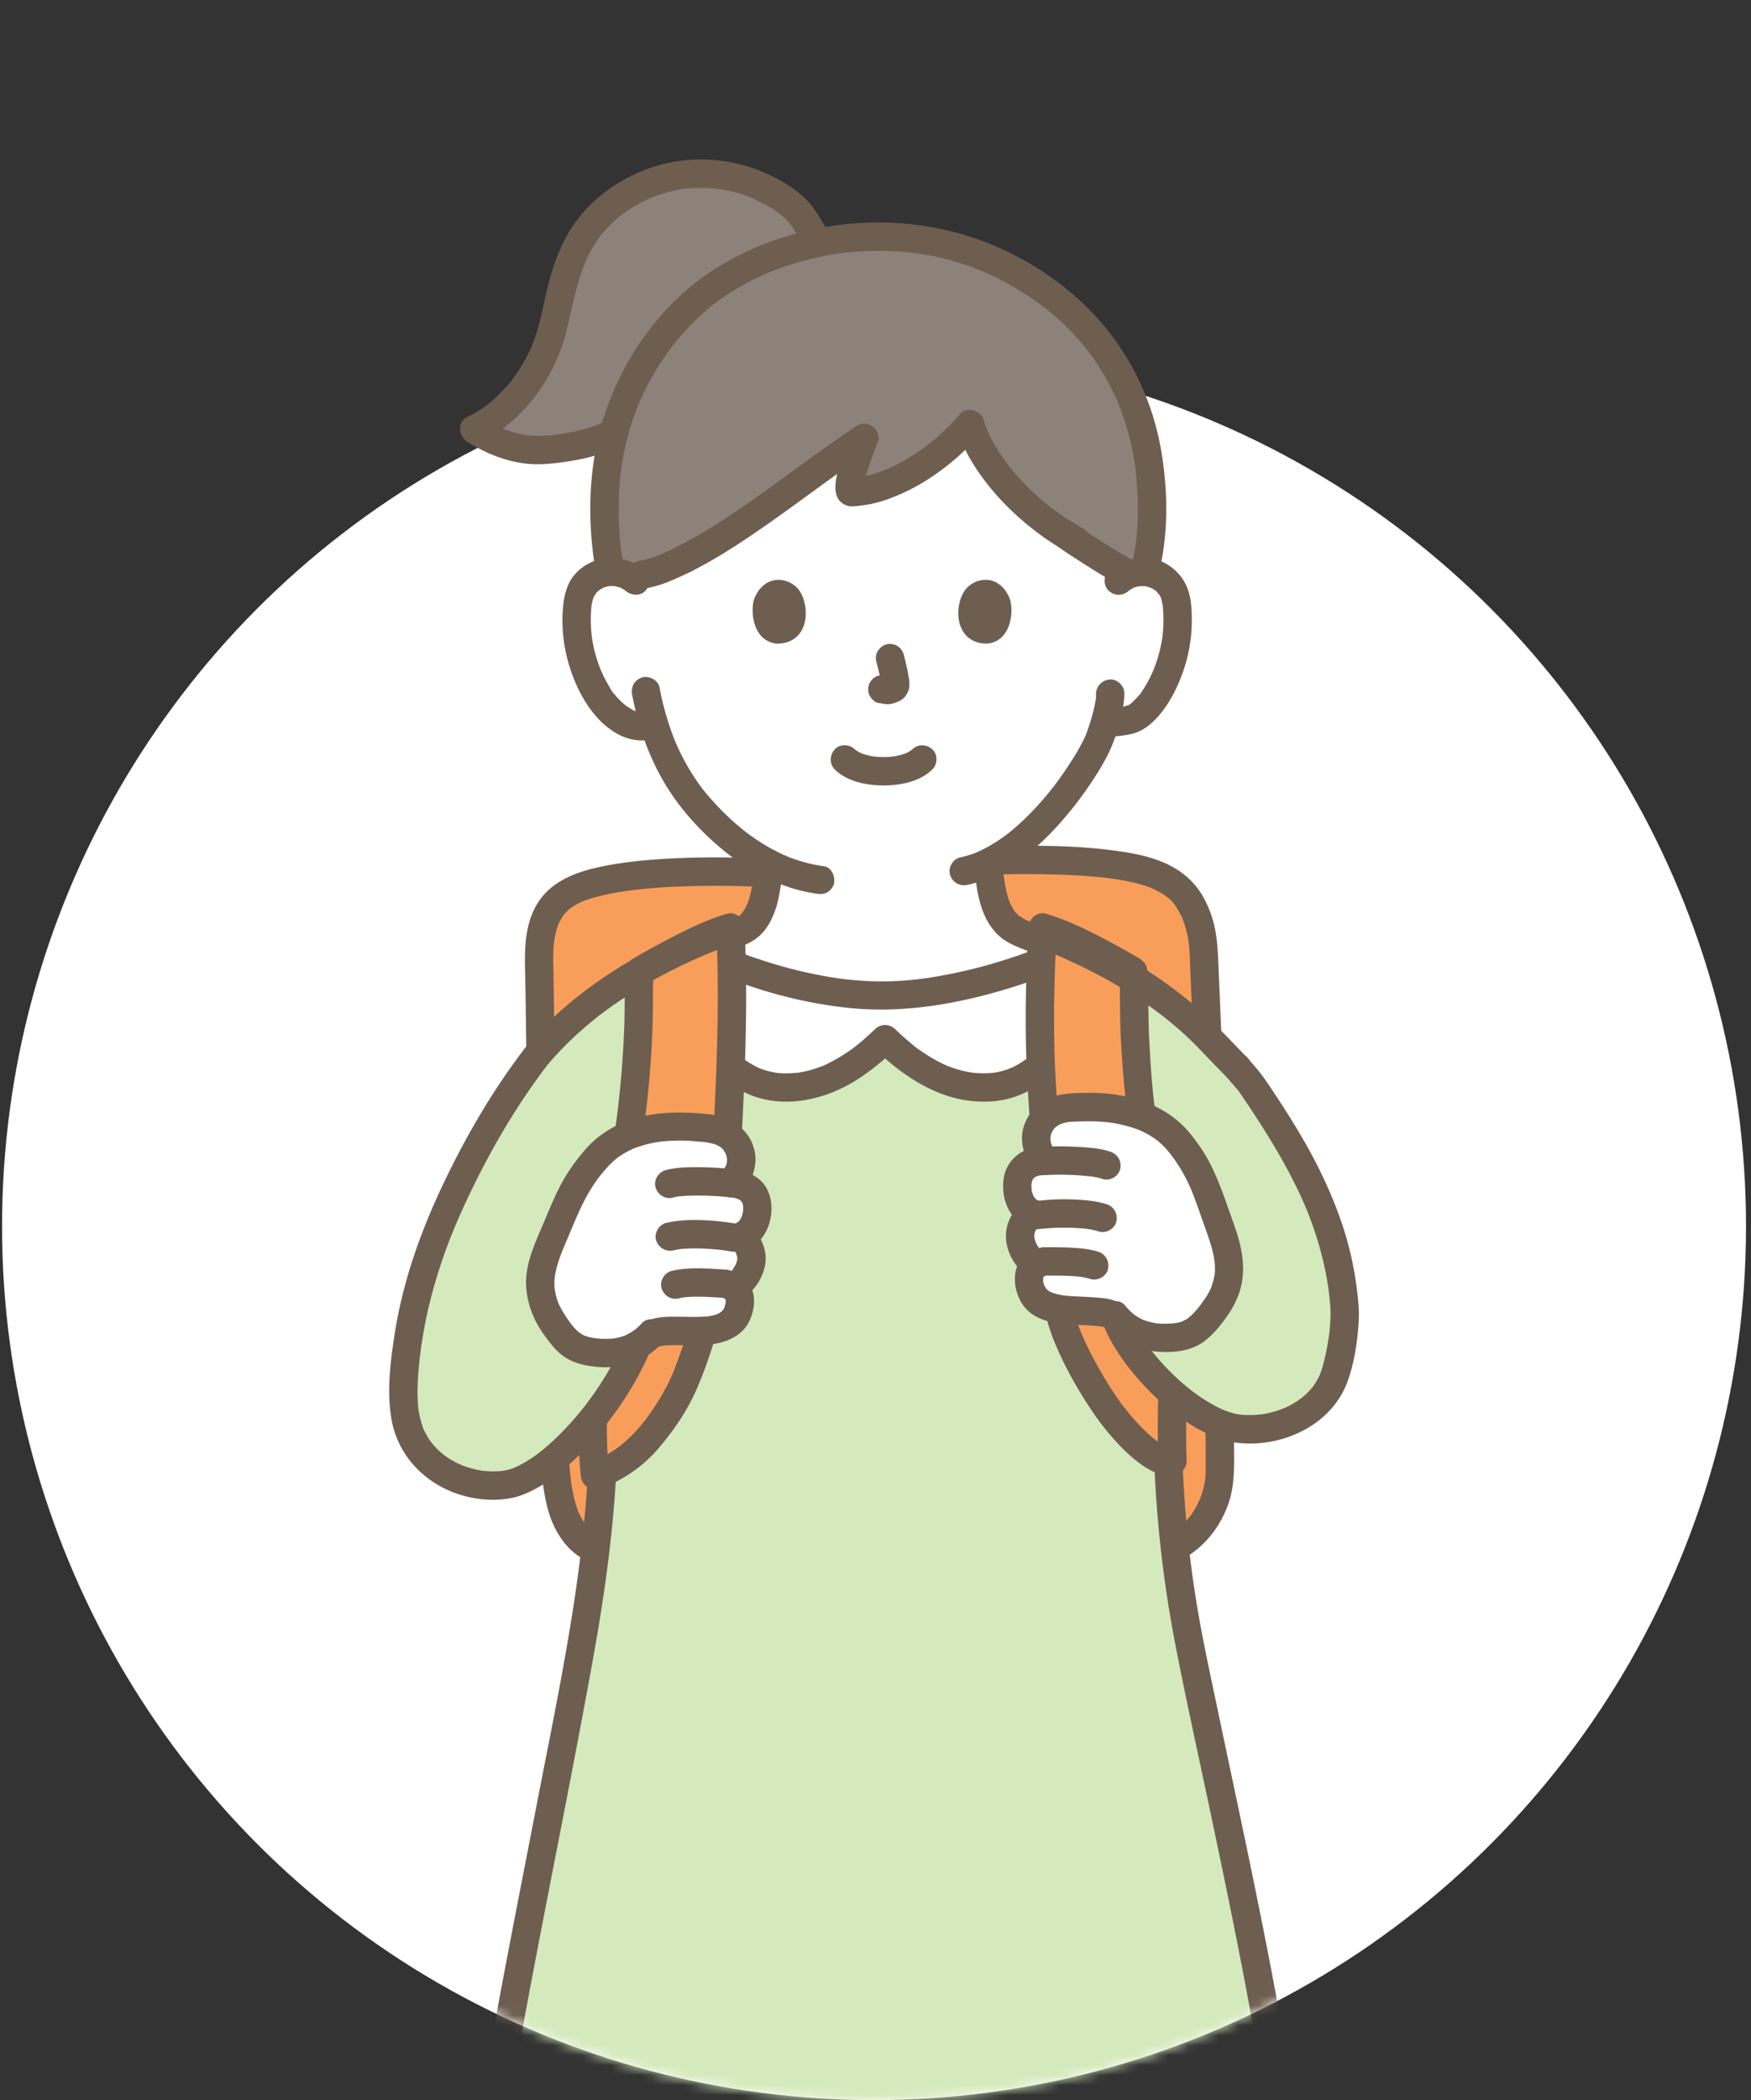 <svg xmlns="http://www.w3.org/2000/svg" width="176" height="211" fill="none"><rect width="100%" height="100%" fill="#333333" stroke="none"/><ellipse cx="87.853" cy="123.203" fill="#fff" rx="87.646" ry="87.797"/><mask id="a" width="176" height="211" x="0" y="0" maskUnits="userSpaceOnUse" style="mask-type:alpha"><path fill="#D9D9D9" d="M175.499 123.203c0 48.489-39.24 87.797-87.646 87.797C39.448 211 .207 171.692.207 123.203.207 74.715 40.317 0 88.723 0c48.406 0 86.776 74.715 86.776 123.203Z"/></mask><g mask="url(#a)"><path fill="#F99E5A" d="M76.365 87.634c-1.264.01-10.816-.487-16.765 1.096-1.535.408-3.232 1.047-4.275 2.642-.722 1.102-1.202 2.73-1.13 5.443.118 4.579.349 37.353 1.641 50.596.23 2.369.528 4.907 1.987 6.696 2.005 2.461 5.412 2.621 8.418 2.594 15.864-.137 32.531-.254 48.395-.389 4.403-.038 7.974-3.887 7.981-8.682.021-12.816-1.276-43.996-1.625-51.799-.048-1.083-.221-3.853-2.012-6.08-.542-.672-1.968-1.727-3.968-2.276-5.817-1.599-16.352-.955-17.49-.848"/><path fill="#6E5E50" d="M76.364 86.209c-1.121.005-2.243-.052-3.364-.062a87.535 87.535 0 0 0-6.066.133c-2.286.136-4.59.366-6.83.863-2.396.532-4.786 1.48-6.114 3.678-1.495 2.473-1.221 5.486-1.179 8.26.04 2.584.074 5.169.114 7.751.058 3.598.122 7.197.198 10.794.085 3.975.187 7.948.318 11.921.124 3.711.268 7.422.478 11.129.088 1.563.187 3.124.31 4.685.158 1.982.281 4.008.752 5.942.33 1.359.893 2.631 1.765 3.728.81 1.024 1.91 1.728 3.103 2.224 2.233.929 4.75.886 7.125.867 5.978-.052 11.954-.099 17.932-.144 6.027-.048 12.053-.093 18.081-.143 2.991-.024 5.985-.048 8.976-.074 1.388-.012 2.789.053 4.165-.166a8.652 8.652 0 0 0 3.048-1.129c2.001-1.192 3.457-3.088 4.253-5.26.659-1.799.623-3.683.609-5.567a543.646 543.646 0 0 0-.186-10.214c-.102-4.039-.228-8.076-.363-12.113a2701.837 2701.837 0 0 0-.841-22.142l-.157-3.694c-.052-1.231-.088-2.471-.285-3.695a11.118 11.118 0 0 0-1.112-3.383 7.683 7.683 0 0 0-2.264-2.676c-1.806-1.344-4.063-1.867-6.252-2.185-4.034-.587-8.14-.635-12.207-.488-.948.034-1.903.067-2.849.155-.741.069-1.461.606-1.425 1.425.03.713.63 1.5 1.425 1.426 2.794-.261 5.641-.264 8.442-.195a67.7 67.7 0 0 1 3.181.15 47.562 47.562 0 0 1 2.279.22c.111.015.501.093.08.01.134.026.274.038.409.057.915.136 1.83.307 2.721.554.316.088.627.188.933.304.055.022.11.045.164.064.2.074-.211-.1-.023-.01.149.072.301.139.449.215a9.044 9.044 0 0 1 1.021.605c.048.034.098.067.145.103.043.03.257.178.057.04-.199-.138.088.078.126.112.062.054.124.109.181.166.057.057.119.119.176.18.026.03.049.06.076.086.135.138-.186-.261.03.038.169.238.331.478.476.732.076.13.147.264.213.397.043.083.224.351.212.449 0-.02-.121-.31-.019-.043.026.067.052.13.076.197a12.146 12.146 0 0 1 .352 1.157c.057.238.107.478.149.72l.055.338c.014.095.014.266-.019-.138.005.064.017.128.024.192.114 1.02.123 2.053.168 3.077a2973.483 2973.483 0 0 1 .777 19.569c.145 4.034.283 8.068.404 12.105.112 3.735.214 7.473.283 11.21.028 1.566.052 3.129.064 4.695.005.682.01 1.366.007 2.048 0 .212 0 .423-.012.632a10.81 10.81 0 0 1-.05.604c-.016.185.05-.305.005-.034a9.67 9.67 0 0 1-.363 1.516 8.568 8.568 0 0 1-.129.361c-.021.06-.047.119-.069.179-.09.232.015-.053.034-.079-.145.212-.231.492-.354.718a8.472 8.472 0 0 1-.573.903 1.044 1.044 0 0 1-.109.147c.121-.155.147-.19.081-.107-.029.036-.057.071-.088.107a8.282 8.282 0 0 1-1.022 1.038c-.045.038-.093.076-.14.117-.197.168.059-.06.076-.055-.036-.01-.25.183-.292.211a7.791 7.791 0 0 1-1.252.706c-.233.109.073-.043.092-.038-.014-.005-.14.055-.169.067a7.536 7.536 0 0 1-1.449.389c-.033.007-.109.003-.135.022.211-.027.261-.034.149-.022l-.137.014c-1.34.129-2.721.053-4.066.062-5.88.05-11.76.095-17.643.143-5.93.045-11.863.092-17.794.14-2.915.024-5.83.048-8.748.074-1.172.009-2.345.028-3.514-.072a8.684 8.684 0 0 1-.359-.035c-.069-.007-.135-.017-.204-.024-.264-.029.038 0 .073.009-.261-.09-.582-.092-.853-.152a9.428 9.428 0 0 1-1.3-.38c-.047-.016-.092-.035-.137-.054-.1-.041-.062-.024.112.047-.219-.024-.518-.249-.706-.359a6.302 6.302 0 0 1-.295-.183c-.054-.035-.109-.073-.164-.111-.201-.143-.023-.083.01.012-.029-.081-.242-.205-.307-.264a7.93 7.93 0 0 1-.292-.288c-.043-.047-.28-.249-.275-.313 0 .009.194.273.021.028a6.755 6.755 0 0 1-.563-.936c-.033-.066-.062-.133-.095-.197-.119-.24-.01 0 .012.038-.09-.152-.138-.352-.195-.518a12.333 12.333 0 0 1-.447-1.751c-.054-.29-.142-.613-.147-.908 0 .045.038.312.005.036l-.022-.171-.06-.513a83.596 83.596 0 0 1-.132-1.343c-.062-.675-.117-1.349-.169-2.024-.252-3.315-.413-6.636-.551-9.955-.16-3.854-.28-7.71-.38-11.569-.1-3.859-.18-7.606-.247-11.409-.057-3.115-.105-6.233-.15-9.348-.026-1.843-.045-3.687-.088-5.53-.007-.329-.014-.654-.01-.982a14.852 14.852 0 0 1 .079-1.364c.007-.064.026-.145.024-.207.005.079-.04.271-.01.081.079-.482.178-.957.333-1.42.033-.1.069-.198.104-.295.114-.314-.14.29 0-.003a7.27 7.27 0 0 1 .271-.525c.045-.076.09-.15.138-.223.03-.048.067-.093.095-.14.105-.176-.152.176-.021.021.2-.233.401-.454.634-.656.045-.038.107-.102.162-.133-.264.15-.105.079-.038.036.116-.076.228-.154.344-.228a6.77 6.77 0 0 1 .768-.404c.042-.02.102-.036.137-.062-.2.145-.17.072-.061.029a12.244 12.244 0 0 1 1.171-.385c.487-.138.981-.252 1.478-.357a28.903 28.903 0 0 1 1.908-.327c.06-.01.135-.027.197-.029-.036 0-.34.045-.083.012.282-.036.565-.071.85-.102a56.44 56.44 0 0 1 3.289-.262 93.325 93.325 0 0 1 5.878-.104c1.033.012 2.067.064 3.098.06.746-.005 1.461-.654 1.425-1.426-.035-.773-.627-1.43-1.425-1.426l.014-.007Z"/><path fill="#D5EABC" d="M46.972 229.701c2.701-21.329 7.458-42.316 11.271-63.46 1.11-6.142 1.956-12.058 2.279-18.29 0 0 .147-2.823.37-7.159-3.183 4.545-7.213 7.967-9.995 8.371-3.825.556-8.052-1.393-9.585-4.94-.788-1.825-.843-3.882-.708-5.866.628-9.098 3.733-16.482 8.176-24.447a65.003 65.003 0 0 1 5.393-8.111c3.994-4.633 9.307-8.147 15.211-10.76 4.847 2.475 12.253 4.972 19.238 4.989h.357c6.344-.072 14.476-2.471 18.936-4.869a52.235 52.235 0 0 1 5.983 3.15c2.768 1.707 5.308 3.669 7.517 5.926 0 0 1.245 1.31 2.958 3.056.338.416 1.126 1.276 1.397 1.67 4.907 7.169 8.751 13.885 9.378 22.418.138 1.86-.47 5.802-1.259 7.515-1.53 3.326-5.752 5.153-9.57 4.633-2.07-.283-4.748-1.908-7.128-4.134l.228 6.869a118.204 118.204 0 0 0 2.371 19.986c5.082 24.613 8.957 40.18 11.521 65.468l.038.382-.268.295c-1.234 1.357-10.322 2.621-18.302 3.013-8.107.392-17.11.411-22.539.411-4.73 0-15.843-.276-24.108-.894-8.49-.62-17.053-1.209-19.48-2.639l.068-.571c.08-.67.164-1.34.247-2.01l.005-.002Z"/><path fill="#fff" d="M112.457 58.345c.749-.675 1.858-1.002 2.897-.848 1.038.154 1.984.782 2.456 1.635.335.599.445 1.28.507 1.943a14.47 14.47 0 0 1-1.478 7.677c-.578 1.164-1.333 2.276-2.381 3.124-.843.673-2.371.623-3.428.813-.202.675-.409 1.23-.521 1.55-.822 2.126-5.419 9.66-11.202 12.435.078.805.192 1.723.394 2.808.297 1.728 1.045 3.4 2.659 4.151.774.359 2.77 1.062 4.892 1.801-4.636 2.345-12.607 4.607-18.758 4.591-6.603-.017-13.579-2.248-18.424-4.579 1.937-.83 4.173-1.794 4.27-1.83 1.544-.584 2.286-2.276 2.606-4.134.193-1.112.333-1.846.421-2.696-2.568-1.298-4.942-3.258-7.045-5.657-2.378-2.714-3.763-5.722-4.595-8.41-1.67.68-2.97-.134-3.86-.847-1.048-.849-1.802-1.96-2.381-3.125a14.493 14.493 0 0 1-1.478-7.676c.062-.666.17-1.348.506-1.944.475-.853 1.42-1.478 2.457-1.635 1.038-.154 2.148.171 2.896.849 0 0 2.221-15.49 24.508-15.49 22.286 0 24.078 15.487 24.078 15.487l.004.007Z"/><path fill="#8C827A" d="M61.747 43.406h-.01c-1.962 1.326-6.505 1.937-8.301 1.796-2.312-.173-4.194-1.064-5.774-2.057 3.837-1.832 6.888-6.042 7.893-10.203.855-3.523 1.361-7.054 3.619-10.02 2.031-2.658 5.006-4.42 8.249-5.153 2.71-.627 6.358-.287 8.886.899 1.535.731 3.566 1.675 4.788 3.794.078.147.731 1.15 1.09 1.953 0 0 2.514 6.688-4.464 11.338-3.761 2.507-6.508 2.877-9.592 4.457-3.973 2.034-6.384 3.196-6.384 3.196Z"/><path fill="#8C827A" d="M68.775 56.172c5.909-2.96 12.547-8.513 18.107-12.172-.698 1.777-2.143 5.605-1.186 5.445 3.636-.15 8.442-2.891 11.809-6.824 1.107 3.524 4.232 7.347 8.047 10.07.252.183.53.332.77.534 1.578 1.324 2.355 1.977 3.759 3.068.511.397 1.993 1.66 2.651 1.72.727.067 1.466-.506 2.3-.535.673-2.582.846-4.97.715-8.016-.458-10.519-5.911-17.055-11.25-20.664-4.457-3.013-9.589-5.015-16.22-5.015-6.632 0-12.415 2.067-16.784 5.196-4.186 2.998-10.228 9.967-10.687 20.485-.116 2.669.03 5.546.547 8.003a3.583 3.583 0 0 1 2.34.74l2.157-.752c1.098-.383 2.21-.775 3.158-1.445"/><path fill="#6E5E50" d="M69.397 97.271c1.702-.72 3.398-1.454 5.097-2.183l.335-.143c.302-.128-.387.16-.126.055.601-.243 1.098-.511 1.59-.941.912-.796 1.463-1.984 1.791-3.127.188-.658.29-1.335.406-2.008.122-.705.23-1.413.307-2.126.076-.713-.713-1.457-1.426-1.426-.838.038-1.342.63-1.425 1.426-.015.128-.029.259-.046.387-.02.188.046-.311.017-.123a30.635 30.635 0 0 1-.162 1.01c-.1.584-.187 1.175-.33 1.75a8.59 8.59 0 0 1-.211.732c-.038.112-.08.219-.121.328-.07.188.154-.33.026-.064l-.09.192a5.2 5.2 0 0 1-.352.606c-.024.036-.074.088-.093.131.121-.269.147-.185.05-.071a3.82 3.82 0 0 1-.27.285c-.039.035-.082.066-.117.104-.129.133.304-.206.073-.054-.087.057-.173.116-.263.168-.09.053-.197.086-.283.143.15-.1.252-.116.16-.069-.26.133-.547.23-.816.345-.731.313-1.46.627-2.193.94-.988.426-1.979.849-2.97 1.27-.304.128-.572.548-.655.852-.096.342-.053.796.142 1.098.195.302.49.573.853.656.4.09.725.014 1.098-.143h.004Zm28.489-10.587c.245 2.464.497 5.284 2.326 7.147.775.791 1.739 1.19 2.752 1.578 1.012.387 2.064.755 3.1 1.116 1.373.48 2.747.965 4.125 1.43.708.24 1.589-.275 1.753-.995.181-.789-.237-1.497-.995-1.753a251.827 251.827 0 0 1-6.627-2.322 37.78 37.78 0 0 1-1.133-.434c-.043-.017-.083-.036-.126-.053-.15-.059.342.15.202.086-.06-.029-.121-.052-.181-.08-.237-.112-.439-.279-.67-.398.024.012.264.221.091.067-.043-.038-.086-.074-.126-.112a5.388 5.388 0 0 1-.238-.235 10.133 10.133 0 0 1-.138-.157c-.035-.043-.166-.18-.019-.019.148.162.024.026-.012-.024a6.213 6.213 0 0 1-.475-.848c-.04-.085-.064-.23.043.105-.017-.055-.043-.107-.062-.162a8.493 8.493 0 0 1-.14-.41c-.19-.616-.295-1.253-.397-1.887a21.674 21.674 0 0 1-.078-.523c-.01-.067-.017-.136-.029-.202.024.15.034.245.007.038-.04-.319-.073-.635-.107-.953-.038-.387-.133-.724-.418-1.007-.247-.247-.653-.433-1.007-.418-.71.03-1.504.632-1.426 1.425h.005ZM83.418 23.695c-.297-.654-.678-1.257-1.043-1.873-.44-.736-.958-1.43-1.585-2.014-1.143-1.067-2.538-1.832-3.959-2.462-3.378-1.495-7.389-1.735-10.922-.651-3.602 1.105-6.845 3.44-8.774 6.71-.981 1.663-1.602 3.526-2.074 5.39-.44 1.742-.718 3.543-1.321 5.237-.067.188-.138.373-.212.559l-.069.17c-.06.148.057-.13.055-.128-.055.11-.1.229-.15.34a17.32 17.32 0 0 1-.565 1.129c-.202.37-.437.763-.68 1.129-.111.17-.228.34-.344.505l-.193.269-.085.114c-.11.15.012 0 .052-.064-.214.363-.565.696-.848 1.005a15.72 15.72 0 0 1-1.371 1.323c-.071.06-.14.12-.212.176l-.142.114c-.145.119.223-.166.071-.054-.328.242-.66.477-1.007.693-.347.217-.72.419-1.096.6-1.007.486-.843 1.933 0 2.46 2.056 1.29 4.408 2.217 6.86 2.27.82.019 1.642-.06 2.454-.164 1.076-.14 2.146-.321 3.196-.604 1.05-.282 2.107-.644 3.003-1.24l-.72.195h.01c.746 0 1.46-.656 1.425-1.426-.035-.77-.627-1.425-1.425-1.425-.568 0-1.072.43-1.576.658-.32.145.236-.09.015-.005a11.638 11.638 0 0 1-.998.35c-.915.28-1.858.477-2.804.622-.116.019-.237.03-.354.052.012 0 .38-.047.147-.019-.052.007-.102.012-.154.02-.223.025-.444.049-.668.07-.394.036-.793.06-1.19.067a9.448 9.448 0 0 1-1.162-.06c-.138-.014-.135-.083.064.01-.047-.021-.15-.024-.206-.033a10.093 10.093 0 0 1-1.333-.309c-.312-.093-.62-.2-.922-.316-.057-.022-.18-.045-.221-.088.078.08.252.11.035.014-.142-.064-.285-.128-.425-.197a16.781 16.781 0 0 1-1.615-.903v2.462c3.143-1.516 5.666-4.36 7.203-7.456.41-.825.768-1.682 1.05-2.562.267-.829.447-1.684.642-2.535.402-1.767.794-3.547 1.456-5.236.036-.088.093-.186.112-.278 0 .002-.112.256-.045.109a15.659 15.659 0 0 1 .383-.817c.206-.409.434-.808.681-1.193.122-.19.25-.375.383-.556.03-.045.233-.311.102-.14a12.262 12.262 0 0 1 .154-.188 13.32 13.32 0 0 1 1.792-1.782c.071-.06.145-.116.219-.176.123-.1-.107.084-.105.081.02-.033.128-.095.15-.112a14.77 14.77 0 0 1 2.737-1.592l.128-.056c.145-.067-.128.052-.126.052.088-.029.174-.072.262-.105a15.482 15.482 0 0 1 1.83-.59c.408-.104.788-.184 1.187-.248.048-.008.13-.01.178-.027.007-.002-.313.038-.154.022.09-.01.183-.022.273-.031a15.836 15.836 0 0 1 3.25.026l.193.024c.164.016-.14-.02-.138-.02.095.017.192.03.287.044.224.035.445.073.666.118.418.084.831.186 1.24.31.409.123.77.265 1.155.408-.026-.01-.316-.14-.1-.04l.119.054.195.093c.15.071.299.142.449.216.632.309 1.257.641 1.839 1.038.08.055.159.11.237.169.034.024.067.05.102.074.126.088-.128-.102-.12-.095.149.133.31.254.458.387.147.133.278.261.408.401.072.076.143.155.212.233.038.045.25.31.119.14-.121-.159-.022-.028 0 .003l.109.152c.055.078.107.157.157.238.071.114.138.23.206.346.157.262.316.518.469.782.201.35.396.706.563 1.074.308.682 1.35.898 1.95.51.704-.453.841-1.22.511-1.95l.01.003Zm30.047 35.658.069-.06c.118-.097.095-.078-.072.053-.004-.012.217-.14.233-.152.055-.03.11-.062.164-.09l.083-.043c.141-.064.112-.055-.083.03.012-.051.383-.127.452-.144.019-.005.278-.062.28-.06-.221.027-.254.031-.095.015.047-.005.095-.007.143-.01.042-.002.525 0 .525.01-.005.028-.316-.06-.098-.014.09.019.181.035.271.059.043.012.423.16.435.142l-.174-.07a3.833 3.833 0 0 1 .438.24c.026.016.168.135.185.128l-.147-.112c.045.038.09.076.133.116.045.04.254.314.301.319l-.116-.15.097.142c.041.062.079.129.114.193.046.085.188.261.008-.017.066.105.097.266.13.383.045.161.081.328.112.494l.017.1c.023.159.021.133-.01-.079.019.038.019.167.021.2.043.42.062.846.062 1.271 0 .354-.012.71-.038 1.065-.014.213-.038.425-.059.636-.007.076-.019.28.009-.061-.012.14-.043.282-.064.422a14.38 14.38 0 0 1-.763 2.785c-.038.1-.078.2-.118.3-.131.327.09-.195-.003.007-.168.358-.332.72-.522 1.069-.164.302-.343.599-.533.884-.095.142-.19.323-.313.442.237-.229.071-.093.009-.017a7.421 7.421 0 0 1-.641.694 10.46 10.46 0 0 1-.221.204c-.05.045-.102.088-.152.13l.149-.11c-.052.006-.149.099-.197.125a2.43 2.43 0 0 1-.142.074c-.136.061-.098.045.114-.048-.131-.012-.357.114-.49.145-.173.04-.347.069-.522.1-.321.054.346-.038.023 0-.09.01-.178.021-.268.03-.466.053-.932.103-1.397.172-.328.05-.692.382-.853.656-.178.306-.254.755-.143 1.097.112.342.326.677.656.853.361.19.696.205 1.098.143.299-.045-.361.04-.055.007l.254-.029.528-.057c.48-.054.964-.109 1.435-.22.931-.222 1.67-.72 2.338-1.395 1.318-1.333 2.2-3.049 2.827-4.8.627-1.75.922-3.58.903-5.407-.01-.934-.062-1.94-.364-2.83-.346-1.022-.964-1.82-1.843-2.438-1.87-1.314-4.465-1.003-6.14.463-.563.492-.541 1.519 0 2.018.601.55 1.416.525 2.017 0l.003-.003Z"/><path fill="#6E5E50" d="M110.162 69.696c-.007.22.031.584-.06.786.096-.211.031-.218.01-.08-.012.066-.021.133-.033.197-.029.164-.062.328-.098.49a16.695 16.695 0 0 1-.415 1.527c-.117.364-.243.725-.371 1.086-.033.093-.081.19-.107.285.014-.05.181-.416.083-.2l-.062.136c-.463 1.014-1.047 1.979-1.656 2.91a34.728 34.728 0 0 1-1.264 1.816l-.192.256a6.31 6.31 0 0 0-.176.228l-.207.26c-.266.332-.539.66-.819.983a29.225 29.225 0 0 1-1.782 1.884 25.555 25.555 0 0 1-1.459 1.297c-.081.067-.162.131-.243.195-.045.036-.19.145-.009.007a16.023 16.023 0 0 1-2.48 1.573 14.015 14.015 0 0 1-.74.345c.412-.19.162-.07.07-.031a10.519 10.519 0 0 1-1.659.506c-.73.157-1.224 1.05-.995 1.753.249.77.971 1.165 1.753.996 3.619-.782 6.703-3.338 9.128-6.02a36.932 36.932 0 0 0 3.258-4.185c.672-1 1.314-2.036 1.839-3.124.306-.635.544-1.298.765-1.965.416-1.262.734-2.58.774-3.913.022-.746-.67-1.46-1.425-1.426-.756.033-1.402.627-1.426 1.425l-.002.003ZM64.88 57.338a5.1 5.1 0 0 0-5.71-.72c-.809.411-1.548 1.117-1.954 1.932-.468.94-.608 1.967-.663 3.006a15.572 15.572 0 0 0 .746 5.585c.58 1.782 1.44 3.512 2.694 4.916.618.692 1.38 1.329 2.21 1.754 1.084.553 2.24.727 3.431.451.727-.168 1.226-1.04.995-1.753a1.457 1.457 0 0 0-1.753-.996l-.105.024c-.161.029-.137.029.072 0-.074.033-.219.02-.3.02-.064 0-.128 0-.194-.003l-.095-.005c-.16-.017-.126-.01.1.017-.02-.038-.374-.086-.443-.107-.05-.015-.204-.1-.251-.09.204.087.237.102.1.037l-.079-.038a5.66 5.66 0 0 1-.784-.484c-.033-.024-.247-.188-.045-.031.216.166-.033-.029-.055-.048a7.955 7.955 0 0 1-.447-.404 7.016 7.016 0 0 1-.537-.587c-.056-.068-.285-.273-.023-.02-.247-.239-.43-.611-.604-.901a13.212 13.212 0 0 1-.515-.958c-.079-.162-.152-.325-.228-.49-.155-.332.111.286-.027-.056-.04-.1-.08-.2-.118-.3a14.406 14.406 0 0 1-.78-2.889l-.033-.211c-.057-.364.03.32-.005-.043-.038-.39-.076-.777-.088-1.17a14.802 14.802 0 0 1 .043-1.703c.007-.078-.002-.228.031-.3a2.188 2.188 0 0 0-.017.13l.024-.15a4.71 4.71 0 0 1 .126-.542c.024-.081.052-.16.079-.24.102-.318-.155.257.019-.031.03-.052.237-.328.235-.383l-.117.15.114-.133c.06-.064.124-.128.188-.188l.067-.059c.116-.097.09-.078-.081.055.021.01.185-.129.223-.152a3.883 3.883 0 0 1 .399-.216 3.22 3.22 0 0 0-.088.037c.176-.057.35-.116.53-.152-.005 0 .176-.021.183-.033-.22.029-.252.036-.095.021a4.007 4.007 0 0 1 .428-.002c.047 0 .095.005.142.01.16.016.126.011-.095-.015 0-.012.506.124.554.14l.09.031c.145.057.119.043-.078-.035.019-.017.214.107.252.126.08.045.157.1.237.145.124.087.102.069-.064-.06.048.038.095.079.14.119.561.492 1.471.594 2.018 0 .494-.537.598-1.492 0-2.017l.002.01Z"/><path fill="#6E5E50" d="M63.54 69.817c.659 3.43 1.873 6.802 3.8 9.73 1.152 1.75 2.552 3.347 4.091 4.768 1.43 1.319 3.006 2.511 4.716 3.443 1.84 1.003 3.842 1.74 5.921 2.027.397.054.737.069 1.098-.143.295-.173.577-.513.656-.853.152-.67-.207-1.644-.996-1.753a15.296 15.296 0 0 1-3.704-.994c-.057-.023-.112-.047-.169-.069l.131.055c-.005-.03-.25-.11-.294-.13-.21-.096-.419-.195-.625-.297a19.517 19.517 0 0 1-2.265-1.336 22.597 22.597 0 0 1-.549-.385l-.27-.2c-.038-.028-.076-.059-.117-.087-.211-.16.16.126.02.016-.36-.285-.711-.572-1.056-.874-.717-.63-1.4-1.297-2.045-1.998a23.629 23.629 0 0 1-.967-1.103l-.236-.29c-.026-.033-.085-.085-.1-.125.062.183.11.145.03.038a22.248 22.248 0 0 1-2.528-4.277l-.115-.257c-.019-.04-.166-.385-.074-.17a19.97 19.97 0 0 1-.202-.506 29.012 29.012 0 0 1-1.401-4.983c-.14-.734-1.062-1.22-1.754-.996-.782.254-1.147.967-.995 1.754v-.005Zm52.978-12.39c.91-3.823.876-7.853.27-11.719-.515-3.298-1.634-6.52-3.316-9.404a26.324 26.324 0 0 0-5.418-6.55 30.403 30.403 0 0 0-7.565-4.83 29.64 29.64 0 0 0-10.727-2.531 31.565 31.565 0 0 0-11.495 1.594c-3.162 1.067-6.158 2.619-8.753 4.724-1.962 1.591-3.652 3.514-5.091 5.583a28.343 28.343 0 0 0-4.009 8.547c-1.03 3.704-1.273 7.629-.943 11.452.09 1.045.228 2.09.42 3.122.138.734 1.065 1.219 1.754.995.786-.254 1.143-.967.996-1.753a32.152 32.152 0 0 1-.164-.98l-.031-.208c-.031-.205.033.268.01.062a37.15 37.15 0 0 1-.15-1.457 36.617 36.617 0 0 1-.112-2.977 32.684 32.684 0 0 1 .173-3.45c.012-.114.027-.23.04-.344l.02-.148c.023-.192 0 .01-.012.088.069-.43.128-.86.207-1.288a27.233 27.233 0 0 1 1.53-5.25c.033-.079.064-.16.097-.238.09-.221-.033.083-.045.104.024-.052.045-.104.067-.156a26.934 26.934 0 0 1 2.637-4.714c.192-.274.387-.544.589-.813.043-.06.09-.116.133-.173.014-.02-.207.263-.112.145.022-.029.046-.057.067-.086a25.96 25.96 0 0 1 2.756-3.01 22.292 22.292 0 0 1 1.471-1.262c.19-.152-.19.145-.12.09.058-.042.113-.085.17-.128.235-.176.475-.35.717-.516a26.438 26.438 0 0 1 4.341-2.409c.102-.045.21-.083.309-.133l-.119.05.133-.055a28.653 28.653 0 0 1 1.88-.698 30.184 30.184 0 0 1 5.305-1.247c.05-.008.102-.012.154-.022-.002 0-.287.036-.123.017.121-.015.24-.031.361-.043.242-.029.482-.052.725-.076a30.282 30.282 0 0 1 4.221-.09 29.977 29.977 0 0 1 2.042.166l.347.043c.164.019-.133-.02-.133-.02.064.013.13.02.194.03a27.1 27.1 0 0 1 6.104 1.617l.25.1c.054.024.111.045.166.069.147.06-.14-.06-.133-.057.19.085.383.164.573.252.727.328 1.439.686 2.136 1.074a30.412 30.412 0 0 1 3.561 2.3l.185.142a12.77 12.77 0 0 1-.073-.06c.123.098.249.198.37.298a25.92 25.92 0 0 1 3.446 3.383c.104.126.209.25.311.378l.142.178.072.09c.142.179-.005-.002-.06-.078.205.28.416.554.616.839a24.798 24.798 0 0 1 2.387 4.229c.041.09.072.185.119.273.005.01-.121-.29-.062-.145l.067.16a26.266 26.266 0 0 1 1.126 3.419c.212.826.383 1.663.516 2.506.014.098.031.193.045.29.009.069.059.418.028.202-.031-.216.012.102.019.154.017.134.031.267.046.4.049.456.087.914.118 1.373.117 1.85.119 3.723-.097 5.567l-.024.192c-.019.164.019-.14.019-.138-.016.095-.026.193-.04.288-.031.209-.067.416-.102.623-.079.434-.171.87-.274 1.3-.171.724.226 1.577.996 1.753.77.175 1.568-.219 1.753-.996l-.004-.01Z"/><path fill="#6E5E50" d="M69.492 57.405c2.5-1.257 4.849-2.794 7.146-4.386 2.42-1.677 4.779-3.435 7.169-5.153a115.33 115.33 0 0 1 3.792-2.633l-2.093-1.61c-.454 1.154-.898 2.318-1.234 3.513-.351 1.26-.727 3.177.932 3.683.333.102.717.047 1.055.01.42-.046.84-.105 1.254-.188a12.81 12.81 0 0 0 2.03-.599 20.488 20.488 0 0 0 4.45-2.362 24.246 24.246 0 0 0 4.516-4.05c.487-.566.597-1.469 0-2.018-.534-.49-1.497-.603-2.017 0a22.853 22.853 0 0 1-2.963 2.873c-.076.062-.152.12-.228.18-.121.095-.102.081.06-.045l-.155.117c-1.2.905-2.49 1.698-3.86 2.316-.08.036-.16.069-.239.105-.285.126.314-.126.027-.012-.157.062-.314.126-.47.183a12.494 12.494 0 0 1-1.839.54 9.06 9.06 0 0 1-.445.082l-.219.033c.49-.087.136-.019.02-.007-.14.015-.283.024-.424.034-.04.002-.083.002-.12.007.082-.012.467.088.61.169.254.144.468.465.534.684-.083-.276.015.42.017.152 0-.086.002-.169.007-.252.007-.126.071-.307-.028.185.01-.052.016-.104.026-.157a8.86 8.86 0 0 1 .178-.781c.335-1.243.798-2.45 1.269-3.647.204-.523-.105-1.184-.511-1.5-.43-.332-1.107-.425-1.582-.111-4.805 3.167-9.269 6.824-14.135 9.898a47.542 47.542 0 0 1-3.97 2.274c-.668.335-.91 1.33-.511 1.95.44.682 1.236.87 1.95.511v.012Z"/><path fill="#6E5E50" d="M96.13 43.002c.636 2.005 1.71 3.82 2.99 5.477 1.435 1.855 3.111 3.469 4.969 4.894a25.995 25.995 0 0 0 3.333 2.177c.653.358 1.585.183 1.951-.511.366-.694.187-1.568-.511-1.951a25.403 25.403 0 0 1-3.272-2.129c.15.112.01.007-.017-.014a25.837 25.837 0 0 1-1.855-1.608 24.8 24.8 0 0 1-2.138-2.31l-.243-.304c-.121-.152.162.214.045.06-.028-.039-.059-.077-.088-.117a18.963 18.963 0 0 1-1.249-1.87 15.59 15.59 0 0 1-.74-1.414c-.047-.104-.09-.209-.137-.313.185.394.01.019-.031-.088a12.39 12.39 0 0 1-.259-.737c-.226-.71-1-1.24-1.753-.995-.71.23-1.238.993-.996 1.753Zm19.866 103.255a121.28 121.28 0 0 0 2.146 18.991c1.111 5.728 2.383 11.426 3.585 17.135 1.081 5.123 2.148 10.246 3.138 15.385a403.184 403.184 0 0 1 2.685 15.432 327.76 327.76 0 0 1 .872 6.058l.012.088c.01.079.022.157.031.233.021.157.043.314.062.468.047.369.097.734.145 1.103a386.558 386.558 0 0 1 1.249 10.941l.419-1.007c-.1.109-.29.254-.366.387-.012.019.342-.221.13-.105-.066.038-.13.081-.197.117-.066.035-.135.069-.204.104-.029.015-.057.024-.083.038-.186.093.154-.066.161-.066-.168.009-.389.15-.553.204-.982.328-2.001.549-3.015.746-2.994.582-5.536.863-8.632 1.136-6.612.58-13.272.656-19.906.713-4.852.042-9.703.04-14.553-.083-5.901-.15-11.799-.404-17.689-.834-3.457-.252-6.914-.492-10.361-.861a109.162 109.162 0 0 1-2.502-.297l-.451-.064a41.886 41.886 0 0 1-.984-.154c-1.029-.174-2.065-.373-3.055-.706-.1-.033-.198-.069-.295-.104a1.504 1.504 0 0 0-.105-.041c-.209-.073.133.053.143.062-.1-.097-.328-.154-.454-.228l.706 1.231c1.309-10.873 3.186-21.814 5.232-32.66 2.074-11.006 4.322-21.978 6.308-33 1.112-6.175 1.998-12.398 2.328-18.668.04-.746-.684-1.459-1.425-1.426-.806.036-1.383.627-1.426 1.426-.582 11.043-2.915 21.871-5.03 32.776-2.114 10.906-4.329 21.976-6.168 33.024a416.17 416.17 0 0 0-2.67 18.53c-.057.48.31 1.003.705 1.231 1.697.979 3.847 1.235 5.75 1.506 3.046.433 6.111.696 9.176.936 5.904.461 11.81.83 17.73 1.039 4.537.159 9.076.252 13.616.244 5.964-.007 11.93-.066 17.891-.294 5.859-.224 11.808-.601 17.556-1.82 1.52-.323 3.466-.658 4.564-1.865.411-.452.589-.868.527-1.471l-.114-1.122c-.088-.855-.18-1.71-.275-2.566a350.61 350.61 0 0 0-.559-4.787 368.235 368.235 0 0 0-2.644-17.905c-.955-5.522-2.032-11.023-3.16-16.511-1.214-5.912-2.483-11.809-3.721-17.715-.689-3.286-1.406-6.568-1.955-9.88a112.5 112.5 0 0 1-1.202-10.057 120.312 120.312 0 0 1-.271-4.987c-.026-.744-.637-1.462-1.426-1.426-.789.036-1.452.627-1.425 1.426h.009Z"/><path fill="#fff" d="M75.04 108.268a9.852 9.852 0 0 1-1.606-1.122c.106-3.081.175-6.662.102-10.257 4.438 1.732 9.879 3.122 15.087 3.136h.356c5.002-.057 11.115-1.558 15.665-3.369-.157 3.935-.166 7.062-.031 10.386-.739.646-1.547 1.195-2.452 1.58-2.395 1.019-5.198.748-7.591-.276-2.112-.905-3.946-2.347-5.605-3.946-1.66 1.599-3.493 3.043-5.607 3.946-2.393 1.024-5.196 1.295-7.591.276a8.053 8.053 0 0 1-.725-.354h-.002Z"/><path fill="#6E5E50" d="M106.498 94.285a32.72 32.72 0 0 1-1.368.637l-.345.15c-.183.078.342-.143.067-.03a70.916 70.916 0 0 1-.932.375c-1.086.422-2.186.8-3.298 1.142a50.863 50.863 0 0 1-7.177 1.665c-.145.022-.29.045-.438.064l-.192.029c-.328.048.257-.033.04-.005-.304.038-.606.076-.91.107a29.772 29.772 0 0 1-5.467.105 37.044 37.044 0 0 1-2.045-.205c-.278-.035.028-.007.057.007-.038-.02-.162-.023-.214-.03-.178-.027-.359-.053-.537-.081a44.205 44.205 0 0 1-4.937-1.076 49.785 49.785 0 0 1-5.971-2.065c-.195-.081.33.142.035.014l-.256-.112-.423-.185a43.52 43.52 0 0 1-.9-.411c-.673-.316-1.569-.212-1.951.51-.335.633-.21 1.612.51 1.951 4.897 2.303 10.165 3.885 15.558 4.434 5.1.518 10.243-.306 15.142-1.723 2.531-.731 5.03-1.637 7.394-2.808.67-.333.908-1.335.511-1.95-.442-.687-1.233-.868-1.951-.511l-.002.002Zm-34.071 13.866c1.05.886 2.185 1.597 3.49 2.041 1.188.406 2.5.551 3.75.473 2.532-.157 4.924-1.107 7.006-2.535a25.711 25.711 0 0 0 3.3-2.726h-2.017c1.834 1.773 3.87 3.329 6.237 4.317 2.342.979 5.07 1.3 7.529.566 1.471-.44 2.756-1.245 3.904-2.248.563-.492.541-1.518 0-2.017-.601-.551-1.416-.525-2.017 0-.103.09-.205.178-.312.264-.047.038-.104.095-.159.128.031-.019.254-.188.048-.038-.233.166-.468.33-.713.48a8.546 8.546 0 0 1-.848.449c-.236.114.023-.021.059-.021-.128.004-.306.119-.43.161a8.072 8.072 0 0 1-1.183.304l-.15.027c-.347.061.326-.029-.024.004a10.257 10.257 0 0 1-2.045.005c-.05-.005-.152-.005-.205-.024.031.012.338.053.074.01-.29-.048-.577-.1-.862-.167a11.693 11.693 0 0 1-1.576-.491c-.064-.026-.126-.053-.19-.076-.185-.074.238.107.06.023-.122-.057-.248-.111-.369-.168a14.106 14.106 0 0 1-.765-.395 16.387 16.387 0 0 1-1.373-.855c-.247-.171-.51-.34-.737-.537.288.252-.111-.09-.19-.154l-.313-.259c-.495-.416-.97-.851-1.433-1.298a1.454 1.454 0 0 0-2.017 0c-.397.383-.8.758-1.219 1.117a21.2 21.2 0 0 1-.756.622c-.154.126.202-.152.046-.033l-.371.278c-.889.646-1.83 1.2-2.828 1.661-.066.031-.244.119.058-.021-.062.028-.129.052-.19.078a12.7 12.7 0 0 1-1.174.397c-.25.069-.502.13-.753.183-.136.028-.271.052-.407.076-.05.009-.102.016-.152.024-.351.057.326-.031-.03.002-.547.052-1.091.081-1.64.05-.119-.007-.238-.017-.356-.026l-.202-.022c-.202-.019.275.045.076.01-.286-.052-.566-.102-.846-.176a8.66 8.66 0 0 1-.872-.285c-.033-.012-.2-.074-.02-.007.205.076-.07-.036-.11-.055a9.2 9.2 0 0 1-1.197-.691c-.123-.083-.275-.164-.377-.269.026.026.245.197.045.033-.078-.066-.159-.13-.237-.197-.57-.48-1.466-.601-2.017 0-.487.53-.609 1.502 0 2.017v-.009Z"/><path fill="#F99E5A" d="M104.994 93.249c2.994.94 7.466 3.466 8.901 4.327.114.822.099 4.652.14 5.688.214 5.303.82 11.818 2.542 18.297l-5.077 11.538c1.09 2.409 3.219 4.794 5.559 6.676v.359c.005 2.3.065 4.134.133 6.289-2.297.281-4.949-4.113-6.027-5.733-1.59-2.39-2.956-5.018-3.759-7.784-.791-3.464-1.395-5.348-1.585-8.271-.24-3.742-.439-5.894-.651-9.164-.722-8.605-.846-13.182-.375-22.289.064.02.13.038.195.06l.004.007Z"/><path fill="#6E5E50" d="M125.382 106.278c-1.823-1.858-3.569-3.792-5.57-5.464-2.665-2.231-5.597-4.123-8.693-5.7a62.788 62.788 0 0 0-5.667-2.524c-.696-.273-1.594.3-1.753.996-.188.82.249 1.461.995 1.753.414.162.825.326 1.233.497.01.005.345.142.136.057a58.509 58.509 0 0 1 3.129 1.44 49.65 49.65 0 0 1 4.441 2.49c.719.456 1.427.931 2.119 1.425.316.226.627.457.936.692.052.04.345.249.045.033.086.062.166.131.25.195.164.131.328.261.491.394 1.053.86 2.07 1.775 3.011 2.756.941.982 1.915 1.992 2.882 2.978.523.532 1.499.563 2.017 0 .518-.564.558-1.447 0-2.018h-.002Z"/><path fill="#6E5E50" d="M117.95 121.183a67.005 67.005 0 0 1-1.034-4.536 84.75 84.75 0 0 1-.397-2.242 80.305 80.305 0 0 1-.235-1.552l-.038-.276a8.864 8.864 0 0 1-.016-.114c-.409-2.694-.59-5.441-.723-8.161-.088-1.78-.069-3.559-.116-5.339-.01-.361-.019-.724-.043-1.086-.014-.209-.019-.496-.078-.68-.155-.477-.499-.76-.908-1.002a72.45 72.45 0 0 0-2.229-1.254c-2.221-1.2-4.528-2.398-6.954-3.127-.927-.278-1.758.477-1.806 1.376-.213 4.165-.351 8.337-.23 12.507.057 1.943.164 3.882.299 5.821.152 2.183.357 4.36.435 6.548.143 3.994.162 8.016.858 11.963.185 1.053.359 2.145.67 3.167.33 1.086.777 2.138 1.259 3.163.893 1.9 1.97 3.727 3.143 5.469a25.89 25.89 0 0 0 2.823 3.493c.627.651 1.3 1.245 2.029 1.779.608.447 1.309.844 2.048 1.027.364.09.76.149 1.136.109.375-.04.741-.128 1.007-.418.252-.276.428-.625.418-1.008a134.162 134.162 0 0 1-.004-6.562c.019-.746-.67-1.459-1.426-1.426-.755.034-1.406.628-1.425 1.426-.055 2.186-.048 4.377.004 6.562l1.426-1.425c-.133.014-.261.005-.397.005-.195 0 .413.083.147.016-.078-.019-.159-.035-.235-.057-.071-.021-.142-.047-.214-.071-.268-.088.176.083.098.045a7.45 7.45 0 0 1-.471-.24 7.744 7.744 0 0 1-.729-.485c-.188-.137.223.181.09.072-.306-.25-.606-.504-.893-.775a21.095 21.095 0 0 1-1.623-1.732c-.238-.283-.466-.573-.696-.86-.021-.026.214.28.123.162-.026-.034-.049-.067-.076-.1l-.147-.195a30.73 30.73 0 0 1-.266-.364c-1.098-1.535-2.067-3.188-2.93-4.866a31.052 31.052 0 0 1-.857-1.805c-.019-.046-.038-.093-.06-.138.148.299.057.138.029.064a17.717 17.717 0 0 1-.3-.775c-.365-1.002-.572-2.041-.781-3.086a38.43 38.43 0 0 1-.345-1.993c-.014-.093-.023-.186-.038-.278.074.472.01.066-.004-.053a49.542 49.542 0 0 1-.24-2.611c-.145-2.081-.207-4.167-.269-6.253-.121-4.066-.568-8.112-.727-12.177-.159-4.066-.076-7.917.107-11.873.026-.592.057-1.183.085-1.775l-1.805 1.376a20.413 20.413 0 0 1 2.117.784 41.6 41.6 0 0 1 1.537.71 69.131 69.131 0 0 1 5.103 2.75l-.705-1.231c.131 1.005.088 2.048.102 3.057.014 1.129.021 2.255.074 3.384.175 3.768.537 7.532 1.145 11.255a69.905 69.905 0 0 0 1.414 6.667c.19.72 1.026 1.231 1.753.995.727-.235 1.2-.981.996-1.753l-.005.002Zm-11.976-66.57c.882.723 1.868 1.326 2.825 1.94a76.297 76.297 0 0 0 3.082 1.893c.646.37 1.589.173 1.951-.511.361-.684.18-1.554-.511-1.95a70.638 70.638 0 0 1-3.022-1.856 85.494 85.494 0 0 1-1.576-1.027 26.13 26.13 0 0 1-.815-.568c-.28-.209.302.243.084.065-.302-.247-.604-.419-1.008-.419-.349 0-.767.155-1.007.419-.48.522-.616 1.51 0 2.017l-.003-.003Zm-37.915.33c-.559.274-1.12.54-1.69.782l.34-.142c-.813.342-1.656.653-2.533.781l.38-.05-.061.007c-.395.053-.716.124-1.008.419-.247.247-.432.653-.418 1.007.014.354.138.75.418 1.007.257.236.644.466 1.008.419.895-.12 1.73-.343 2.568-.675a33.59 33.59 0 0 0 2.435-1.093c.307-.15.568-.532.656-.853.095-.342.053-.796-.142-1.098-.445-.689-1.234-.862-1.951-.51h-.002Z"/><path fill="#F99E5A" d="M72.137 93.63c-2.899 1.116-6.553 3.183-7.824 3.946-.114.822-.1 4.652-.14 5.688-.214 5.303-.82 11.818-2.542 18.297l1.782 15.938a24.736 24.736 0 0 1-2.524 4.436c-.404 2.462-.6 4.236-.881 6.17 1.08-.344 1.756-.693 2.504-1.218.986-.689 1.96-1.533 2.732-2.45 1.38-1.637 2.583-3.448 3.47-5.401.491-1.081 2.639-6.569 3.166-11.143.45-3.889 1.027-9.677 1.174-12.669.147-2.991.822-13.02.356-22.037-.399.12-.826.269-1.27.44l-.003.002Z"/><path fill="#6E5E50" d="M63.003 121.941c1.038-3.918 1.696-7.928 2.117-11.958a97.14 97.14 0 0 0 .51-8.874c.015-1.167-.044-2.374.108-3.533l-.706 1.23a61.066 61.066 0 0 1 6.874-3.559c.144-.064-.16.067-.148.062l.155-.064.266-.11c.185-.073.37-.147.558-.216.347-.128.696-.25 1.05-.356l-1.805-1.376c.233 4.548.192 9.107.04 13.655-.1 2.965-.25 5.933-.423 8.896-.226 3.842-.639 7.681-1.071 11.504l-.074.651-.021.185c-.015.122-.081.169.014-.099-.04.111-.036.256-.055.375a28.88 28.88 0 0 1-.285 1.566 41.847 41.847 0 0 1-.775 3.086 52.586 52.586 0 0 1-1.758 5.101c-.15.345-.311.685-.482 1.02a22.85 22.85 0 0 1-1.784 2.927c-.164.228-.324.463-.504.679.228-.27-.045.055-.102.129-.11.138-.221.273-.333.408a13.014 13.014 0 0 1-1.837 1.825c-.109.09-.218.2-.34.273.036-.021.243-.18.032-.026l-.217.159a10.138 10.138 0 0 1-1.67.989l-.18.083c-.034.014-.19.088-.017.007.185-.085-.022.007-.069.024-.064.026-.13.05-.195.074a17.61 17.61 0 0 1-.458.156l1.805 1.376c-.173-1.758-.225-3.531-.225-5.296 0-.746-.656-1.461-1.426-1.426-.77.036-1.425.628-1.425 1.426 0 1.768.052 3.538.225 5.296.045.463.185.829.56 1.119.345.266.813.395 1.243.254 2.34-.76 4.446-2.228 6.04-4.098 1.5-1.758 2.835-3.707 3.77-5.826.588-1.333 1.084-2.709 1.538-4.094.651-1.986 1.212-4.015 1.559-6.08.347-2.065.518-4.184.73-6.273.201-2 .391-4.003.54-6.006.217-2.903.345-5.821.462-8.729.18-4.503.259-9.017.097-13.522a147.2 147.2 0 0 0-.076-1.768c-.045-.898-.877-1.653-1.806-1.375-2.197.66-4.293 1.718-6.317 2.787a77.5 77.5 0 0 0-2.424 1.335c-.541.311-1.169.603-1.352 1.26-.097.358-.09.793-.104 1.163-.067 1.666-.024 3.334-.093 4.997a102.093 102.093 0 0 1-.641 8.126l-.067.542-.035.273-.022.164a5.41 5.41 0 0 1 .007-.05c-.057.404-.114.808-.176 1.212a71.22 71.22 0 0 1-.413 2.456 67.887 67.887 0 0 1-1.14 5.099c-.19.72.24 1.583.995 1.754.756.171 1.55-.224 1.754-.996l.002.007Z"/><path fill="#6E5E50" d="M71.58 92.588c-5.48 2.144-10.707 4.976-15.133 8.889a34.48 34.48 0 0 0-3.279 3.312c-.487.563-.596 1.468 0 2.017.535.492 1.495.604 2.017 0a33.862 33.862 0 0 1 2.854-2.927 38.216 38.216 0 0 1 1.52-1.314c.124-.102.25-.202.373-.302l.226-.178c.02-.017.271-.214.083-.066-.187.147.064-.05.086-.065.076-.059.154-.116.23-.173.143-.107.283-.211.428-.316 2.26-1.651 4.68-3.07 7.192-4.298a56.534 56.534 0 0 1 2.176-1.008l.554-.24c.069-.028.247-.111-.062.027.107-.048.216-.09.326-.136.387-.161.777-.316 1.169-.47.356-.14.65-.314.853-.656.178-.307.254-.756.142-1.098-.218-.672-1.01-1.287-1.753-.995l-.003-.003Zm12.325-15.282c1.25 1.23 3.22 1.608 4.904 1.608 1.685 0 3.657-.377 4.907-1.608.532-.525.563-1.5 0-2.017-.563-.518-1.447-.559-2.018 0-.059.057-.32.268-.069.073.252-.194-.064.038-.135.081a4.078 4.078 0 0 1-.361.197c-.055.026-.112.05-.169.079.433-.221.148-.062.031-.02a6.168 6.168 0 0 1-1.07.286c-.068.012-.206.007-.268.043.224-.029.255-.036.096-.017l-.198.019a9.678 9.678 0 0 1-1.684-.017 773697567926.485 773697567926.485 0 0 0-.173-.028 6.168 6.168 0 0 1-1.07-.285c-.116-.043-.4-.202.031.019-.055-.029-.112-.05-.166-.079a4.696 4.696 0 0 1-.34-.185c-.093-.057-.178-.121-.269-.18.452.294.157.125.043.011-.532-.522-1.492-.57-2.017 0-.525.57-.568 1.457 0 2.017l-.005.003Zm4.183-10.811c.204.777.399 1.566.515 2.362l-.05-.38c.015.11.02.216.01.325l.05-.38a.83.83 0 0 1-.036.148l.143-.34a.536.536 0 0 1-.052.095l.223-.288a.574.574 0 0 1-.076.076l.287-.223a1.759 1.759 0 0 1-.187.1l.34-.143a1.42 1.42 0 0 1-.317.093l.38-.05a1.24 1.24 0 0 1-.296 0l.38.05c-.112-.017-.221-.043-.333-.057-.19-.06-.38-.069-.568-.026-.19.01-.366.064-.53.168-.294.174-.577.514-.655.853-.084.366-.065.775.142 1.098.186.288.497.609.853.656.273.036.537.105.815.119.437.019.839-.117 1.226-.295a1.81 1.81 0 0 0 .993-1.193c.11-.444.064-.815-.012-1.259a25.409 25.409 0 0 0-.501-2.262 1.472 1.472 0 0 0-.656-.853c-.306-.18-.755-.254-1.097-.142-.742.24-1.198.981-.996 1.753l.005-.005Zm-12.285-6.311c-.395 1.284-.138 4.232 2.29 4.484 3.21-.019 3.381-3.585 2.3-5.263-.884-1.373-3.485-1.943-4.593.78h.003Zm25.708 0c.394 1.284.138 4.232-2.29 4.484-3.21-.019-3.381-3.585-2.3-5.263.883-1.373 3.485-1.943 4.592.78h-.002Zm9.603 73.437c.917 2.01 2.264 3.828 3.754 5.446 1.477 1.603 3.174 3.058 5.034 4.196.839.513 1.73.95 2.657 1.28.926.331 1.834.459 2.777.485 2.181.064 4.441-.52 6.299-1.668 1.858-1.148 3.236-2.796 3.918-4.852.622-1.879.924-3.937 1.021-5.909.048-.955-.045-1.903-.161-2.851a36.06 36.06 0 0 0-.663-3.79c-.542-2.297-1.343-4.519-2.298-6.674-.955-2.155-2.048-4.15-3.248-6.127a94.022 94.022 0 0 0-1.929-3.032c-.66-1-1.273-1.96-2.034-2.849-.285-.335-.579-.66-.857-1-.476-.58-1.531-.53-2.018 0-.565.615-.506 1.397 0 2.017.269.33.556.646.832.97.078.09.154.182.233.273.035.043.261.33.085.102-.175-.228.022.033.053.081a117.108 117.108 0 0 1 2.216 3.345c1.212 1.903 2.357 3.849 3.362 5.871a42.777 42.777 0 0 1 1.017 2.186c.024.057.057.119.076.176-.107-.338-.05-.119-.014-.031l.164.399c.413 1.027.782 2.07 1.098 3.129.316 1.06.582 2.131.791 3.215.107.554.195 1.11.275 1.668.031.216-.045-.366-.004-.031l.023.2c.017.133.031.268.046.401.033.304.061.611.085.915.064.812.024 1.627-.057 2.438a18.24 18.24 0 0 1-.076.655c-.028.24.014-.109.017-.128a12.173 12.173 0 0 1-.088.589c-.076.473-.164.944-.266 1.409-.095.433-.202.86-.328 1.286a12.53 12.53 0 0 1-.183.558l-.09.238c-.1.263.159-.338.019-.046a8.138 8.138 0 0 1-.718 1.207c-.105.148.19-.235.076-.097l-.102.126a7.373 7.373 0 0 1-.972.972l-.157.13c-.085.072-.175.074.095-.071-.199.107-.382.276-.575.399a9.7 9.7 0 0 1-1.29.685c-.109.049-.176.014.107-.046-.05.01-.112.046-.157.062a11.139 11.139 0 0 1-1.047.342c-.219.06-.442.112-.663.155-.112.021-.224.043-.335.062-.057.009-.112.016-.169.026-.309.05.352-.036.04-.007-.482.047-.964.076-1.449.061a10.898 10.898 0 0 1-.679-.042c-.058-.005-.112-.012-.169-.019-.264-.027.152.014.152.021l-.297-.052a7.956 7.956 0 0 1-1.06-.302c-.088-.031-.173-.064-.259-.097-.354-.141.264.121-.021-.008-.193-.085-.38-.173-.568-.266a16.71 16.71 0 0 1-2.381-1.475 67.05 67.05 0 0 0-.278-.207 20.795 20.795 0 0 1-.679-.551 22.541 22.541 0 0 1-1.181-1.069 24.255 24.255 0 0 1-2.119-2.322c-.065-.078-.297-.396-.062-.073-.071-.098-.147-.195-.221-.293a22.27 22.27 0 0 1-.475-.665 18.278 18.278 0 0 1-.803-1.28c-.25-.438-.461-.853-.663-1.295-.312-.68-1.35-.901-1.951-.511-.703.454-.843 1.221-.511 1.95l.003.01Z"/><path fill="#6E5E50" d="M53.165 104.789c-3.428 4.386-6.248 9.186-8.636 14.211-2.257 4.747-4.025 9.727-4.845 14.933-.444 2.832-.824 5.79-.337 8.639.442 2.59 1.924 4.771 4.077 6.244 1.908 1.307 4.34 1.974 6.648 1.853.91-.047 1.782-.199 2.62-.549a12.802 12.802 0 0 0 2.49-1.371c1.851-1.302 3.486-2.894 4.938-4.628 1.658-1.979 3.129-4.125 4.315-6.42.285-.551.55-1.109.803-1.675.161-.363.254-.701.142-1.098-.09-.33-.347-.689-.656-.853-.62-.327-1.627-.216-1.95.511a32.662 32.662 0 0 1-3.7 6.292c-.085.114-.173.228-.259.342-.125.166.219-.276.02-.026l-.117.15a33.08 33.08 0 0 1-1.704 1.991 26.43 26.43 0 0 1-2.295 2.195c-.18.152-.363.297-.546.444-.183.148.095-.073.107-.083-.053.036-.1.076-.15.114l-.3.219c-.351.252-.715.489-1.087.708-.347.202-.706.375-1.07.546.504-.237-.052.017-.197.067a5.83 5.83 0 0 1-.518.154c-.147.036-.3.053-.447.088.02-.005.373-.045.133-.019l-.163.017c-.153.014-.305.026-.454.033a10.633 10.633 0 0 1-1.535-.052c-.295-.029.29.045.09.014-.069-.012-.138-.021-.206-.031a9.455 9.455 0 0 1-1.136-.259c-.24-.069-.475-.15-.71-.237-.103-.038-.205-.088-.31-.122.433.141-.045-.026-.15-.076a9.077 9.077 0 0 1-1.313-.772c-.057-.04-.112-.078-.166-.121-.1-.074-.17-.2.061.048-.07-.079-.17-.138-.252-.21a8.114 8.114 0 0 1-.593-.56c-.17-.176-.319-.369-.483-.552.29.326.022.024-.045-.068a7.4 7.4 0 0 1-.603-1.022c-.043-.086-.131-.207-.138-.299l.062.144-.058-.147a7.595 7.595 0 0 1-.106-.299 9.53 9.53 0 0 1-.343-1.385c-.011-.069-.02-.141-.033-.209-.057-.362.033.32-.005-.043a16.538 16.538 0 0 1-.083-2.029c.026-1.302.157-2.607.321-3.897.002-.024.048-.363.014-.119a24.174 24.174 0 0 1 .076-.522 45.877 45.877 0 0 1 .53-2.894c.26-1.2.568-2.391.92-3.569a54.6 54.6 0 0 1 1.867-5.222l.095-.231c.083-.2-.14.326-.007.019l.157-.368c.133-.307.268-.613.404-.917 2.136-4.745 4.688-9.352 7.748-13.567.197-.271.394-.539.594-.806l.301-.399.136-.176c-.219.281.012-.014.047-.059.243-.311.419-.596.419-1.007 0-.35-.155-.768-.419-1.008-.513-.47-1.525-.627-2.017 0h.007Z"/><path fill="#fff" d="M112.047 132.144c1.585 1.941 3.683 2.48 6.175 2.207 1.763-.195 2.604-1.133 3.685-2.537.813-1.055 1.314-2.058 1.547-3.367.3-1.692-.264-3.555-.846-5.168-1.245-3.445-1.846-5.816-4.2-8.627-2.141-2.557-5.498-3.369-8.844-3.419-.461.012-1.404.028-1.404.028-1.627.029-2.92.452-3.618 1.687-.699 1.238-.44 2.628.503 3.69-1.535-.016-2.587.696-2.775 2.063-.187 1.366.388 2.889 1.604 3.262-.879.292-1.452 1.566-1.347 2.449.104.884.767 2.379 1.82 2.569-1.081.309-1.181 2.034-.504 3.129.677 1.095 2.089 1.388 3.372 1.509 1.283.123 3.585.085 4.488.468"/><path fill="#6E5E50" d="M111.039 133.151a7.277 7.277 0 0 0 4.588 2.573c1.791.247 3.892.178 5.412-.96.713-.535 1.276-1.171 1.82-1.872.68-.877 1.241-1.758 1.63-2.804.768-2.062.466-4.253-.197-6.299-.295-.905-.63-1.798-.946-2.696a46.466 46.466 0 0 0-.881-2.36c-.347-.838-.72-1.665-1.171-2.454a18.764 18.764 0 0 0-1.68-2.402c-1.214-1.499-2.823-2.535-4.624-3.193-1.713-.625-3.633-.896-5.453-.882-1.554.012-3.202-.012-4.595.782-.936.532-1.577 1.383-1.962 2.373-.428 1.098-.283 2.3.176 3.355.213.494.532.922.883 1.328l1.008-2.433c-.898 0-1.865.181-2.611.708-.801.564-1.367 1.388-1.53 2.362-.347 2.051.482 4.36 2.592 5.054v-2.749c-1.747.634-2.645 2.571-2.322 4.348.259 1.428 1.274 3.1 2.794 3.417v-2.749c-2.518.795-2.378 4.169-.886 5.842 1.414 1.585 3.828 1.599 5.783 1.694a27.08 27.08 0 0 1 1.533.105c.052.004.104.012.157.016.294.031-.359-.059-.079-.009.105.016.209.033.311.054.183.038.362.086.535.155.321.131.815.021 1.098-.143.282-.164.577-.513.655-.853.084-.366.065-.774-.142-1.097-.207-.324-.49-.509-.853-.656-.713-.29-1.549-.319-2.307-.371-.758-.052-1.571-.069-2.355-.13-.18-.015-.361-.034-.539-.055-.254-.029.318.05-.002 0a7.458 7.458 0 0 1-.915-.207c-.093-.028-.185-.064-.278-.095-.043-.014-.185-.074.017.01.223.092-.005-.008-.055-.031a2.667 2.667 0 0 1-.247-.138c-.114-.071-.269-.254-.007.014-.055-.057-.124-.104-.181-.161-.038-.038-.074-.079-.112-.117-.133-.133.048.045.069.098a3.322 3.322 0 0 0-.266-.471c.012.019.119.342.062.128-.01-.035-.024-.071-.036-.109-.031-.097-.05-.195-.073-.294-.076-.3.007.313 0 .007-.003-.098-.01-.195-.007-.295 0-.036.004-.071.004-.109 0-.25-.064.263-.021.133.028-.083.043-.178.062-.266.061-.276-.167.273-.022.04a.852.852 0 0 0 .048-.083c.088-.183-.176.171-.095.114a.44.44 0 0 0 .062-.067c.118-.147-.209.117-.124.091a.4.4 0 0 0 .078-.048c.188-.133-.335.121-.109.048.578-.183 1.076-.737 1.046-1.376-.027-.601-.419-1.245-1.046-1.376-.052-.012-.112-.038-.164-.04-.111-.01.309.171.121.052a2.277 2.277 0 0 0-.118-.069c-.212-.107.183.174.09.079-.083-.088-.174-.167-.257-.254-.1-.107-.054-.183.062.085-.019-.043-.059-.085-.085-.123a4.536 4.536 0 0 1-.193-.328c-.028-.055-.052-.117-.083-.171-.081-.136.131.351.04.099a4.841 4.841 0 0 1-.192-.632c-.01-.04-.014-.083-.024-.123-.038-.164.029.404.024.166 0-.104.024-.252.005-.352.007.036-.067.354-.022.16.014-.062.026-.124.041-.186.014-.061.033-.123.054-.185.017-.055.11-.276.012-.05-.097.226.062-.112.102-.18.031-.053.079-.107.105-.164.069-.148-.224.244-.06.078l.129-.135c.109-.117.164-.041-.093.059.114-.043.492-.216.033-.05.573-.209 1.077-.717 1.046-1.376a1.48 1.48 0 0 0-1.046-1.375c-.035-.012-.071-.024-.107-.038a3.29 3.29 0 0 0 .169.069c-.033-.036-.15-.086-.192-.11-.214-.119.24.231.052.045-.045-.042-.09-.083-.133-.128-.043-.045-.079-.102-.124-.14.266.216.126.166.045.04a3.645 3.645 0 0 1-.116-.202c-.081-.154-.033-.232.014.055-.021-.138-.099-.285-.135-.421-.017-.066-.031-.133-.045-.199l-.029-.162.031.217c.012-.162-.024-.333-.019-.497 0-.069.005-.138.012-.207.026-.325-.045.19-.01.057.036-.133.067-.266.103-.399.069-.252-.162.299-.034.079.029-.05.053-.103.084-.153.03-.049.187-.259.023-.052-.164.207-.021.033.019-.012.045-.05.098-.092.145-.14.176-.176-.29.183-.073.057.111-.066.221-.126.332-.188.119-.066-.363.124-.071.036.059-.017.119-.038.178-.055a3.37 3.37 0 0 1 .226-.052l.116-.021c.112-.017.053-.01-.178.024.155.021.352-.024.511-.024.57 0 1.086-.359 1.302-.877.233-.551.09-1.114-.295-1.556-.033-.038-.061-.076-.095-.112-.104-.114.072.088.074.098-.012-.079-.145-.214-.185-.278a3.93 3.93 0 0 1-.136-.248c-.019-.038-.033-.092-.059-.125.043.057.097.266.043.085-.027-.088-.057-.171-.079-.259-.014-.059-.076-.413-.043-.164.034.25 0-.064 0-.123-.002-.105.003-.209.007-.314.012-.259-.068.273 0 .021.029-.104.05-.209.084-.311.009-.033.05-.1.047-.133 0 .01-.123.257-.05.121.053-.095.098-.195.152-.287.041-.069.086-.133.131-.2.128-.192-.216.233-.005.017.053-.055.105-.11.159-.162.027-.026.057-.05.084-.076.133-.131-.074.062-.114.081.142-.071.27-.183.413-.259.052-.029.299-.135.071-.043-.228.093.062-.019.121-.04a4.27 4.27 0 0 1 .507-.138c.083-.017.163-.033.247-.048.32-.054-.238.019.007 0 .572-.049 1.145-.049 1.718-.061a16.908 16.908 0 0 1 2.461.126c-.235-.031.078.012.133.021.214.033.425.071.637.114a13.013 13.013 0 0 1 1.675.452c.085.028.171.059.254.092.043.017.086.031.126.048.026.009.304.126.081.028-.209-.09.069.031.119.055l.242.114a8.203 8.203 0 0 1 1.01.573c.088.057.173.116.259.175.047.036.318.238.145.102-.174-.135.059.053.102.086.069.059.138.116.204.178.159.143.311.29.459.447a9.384 9.384 0 0 1 .598.696c.031.038.062.078.093.119.124.152-.157-.209-.043-.055.243.328.48.658.701 1.001.409.634.77 1.297 1.088 1.981.079.166.152.335.226.504.105.237-.109-.269-.012-.026l.114.278c.14.349.274.703.404 1.057.278.763.542 1.532.815 2.3.307.862.623 1.72.839 2.611.055.226.104.454.145.684.014.074.007.259.052.316-.005-.007-.031-.28-.017-.114.005.072.015.14.022.212.019.225.031.454.028.682 0 .104-.004.209-.012.311-.002.052-.007.104-.011.154-.005.041-.031.278-.005.067.026-.223-.031.157-.043.214a7.3 7.3 0 0 1-.352 1.197c-.095.25.114-.237-.002 0-.095.195-.192.39-.299.58-.212.368-.48.694-.711 1.05 0 .002.178-.228.081-.107l-.083.107c-.055.069-.109.138-.166.207-.124.152-.25.304-.381.451a7.199 7.199 0 0 1-.33.347c-.123.121-.287.228-.399.359-.009.009.261-.188.14-.107-.031.021-.059.045-.09.067a6.077 6.077 0 0 1-.188.123c-.149.093-.323.152-.468.247-.007.005.302-.109.162-.069-.038.01-.074.029-.112.041-.076.026-.154.05-.23.073-.195.055-.392.079-.59.124-.004 0 .314-.033.15-.024-.047.003-.093.01-.14.014-.093.01-.185.017-.276.024-.209.014-.42.024-.632.024-.176 0-.351 0-.527-.012a7.556 7.556 0 0 1-.428-.033c-.199-.019.076.009.126.019-.354-.069-.703-.126-1.048-.238-.157-.05-.306-.114-.461-.166.022.007.326.147.117.045a1.427 1.427 0 0 0-.112-.052c-.085-.043-.171-.086-.254-.133a6.293 6.293 0 0 1-.423-.259c-.04-.026-.316-.236-.128-.086.187.15-.076-.064-.122-.104a6.636 6.636 0 0 1-.812-.839c-.478-.577-1.528-.53-2.017 0-.563.613-.509 1.402 0 2.017l-.005-.002Z"/><path fill="#6E5E50" d="M105.045 118.061a28.88 28.88 0 0 1 3.072.005c.558.029 1.112.093 1.67.143-.083-.007-.354-.053-.116-.014l.18.028c.114.019.228.04.342.064.219.045.433.1.644.171.708.24 1.59-.273 1.754-.995.18-.789-.238-1.497-.996-1.754-1.074-.361-2.271-.427-3.393-.487a29.384 29.384 0 0 0-3.155-.007c-.744.04-1.461.627-1.426 1.426.034.736.628 1.468 1.426 1.425l-.002-.005Zm-.728 5.439a22.746 22.746 0 0 1 3.341-.145 20.15 20.15 0 0 1 1.666.119c.199.023-.077-.008-.129-.017.067.014.136.021.205.031a8.04 8.04 0 0 1 1.054.242c.713.221 1.588-.261 1.754-.995.176-.775-.233-1.516-.996-1.754-1.107-.344-2.309-.437-3.461-.475a22.499 22.499 0 0 0-3.436.142c-.392.048-.718.129-1.007.419-.247.247-.433.653-.419 1.007.031.696.632 1.521 1.426 1.426h.002Zm.627 4.659c1.29.005 2.585-.017 3.868.147l-.38-.049a7.37 7.37 0 0 1 1.186.247c.713.218 1.587-.259 1.753-.996.167-.736-.233-1.521-.995-1.753-.91-.278-1.887-.359-2.832-.407-.868-.042-1.733-.035-2.6-.038-.746-.002-1.459.658-1.425 1.426.033.767.627 1.421 1.425 1.425v-.002Z"/><path fill="#fff" d="M65.52 133.959c-1.704 1.844-3.836 2.255-6.309 1.83-1.751-.302-2.535-1.293-3.53-2.764-.747-1.105-1.189-2.136-1.34-3.461-.198-1.711.48-3.538 1.161-5.116 1.457-3.369 2.203-5.705 4.726-8.368 2.297-2.426 5.702-3.034 9.052-2.88l1.404.114c1.628.129 2.894.63 3.517 1.908.622 1.281.28 2.656-.73 3.659 1.538.076 2.545.855 2.65 2.231.104 1.376-.563 2.863-1.804 3.163.863.346 1.355 1.653 1.198 2.53-.16.877-.915 2.331-1.977 2.457 1.062.375 1.055 2.105.311 3.16-.743 1.055-2.174 1.259-3.464 1.302-1.29.045-3.59-.133-4.514.195"/><path fill="#6E5E50" d="M64.51 132.952a7.771 7.771 0 0 1-.641.613c-.247.206.161-.11-.029.023a7.262 7.262 0 0 1-.96.568c-.23.114.271-.102.031-.012a6.141 6.141 0 0 1-1.09.312c-.057.011-.35.052-.105.021.245-.031-.05.005-.109.009a8.713 8.713 0 0 1-1.511-.004c-.093-.007-.185-.022-.278-.029-.162-.014.152.022.145.022-.048-.01-.095-.015-.14-.022a6.327 6.327 0 0 1-.628-.121c-.161-.04-.313-.1-.472-.147-.143-.045.168.076.159.069-.031-.019-.072-.031-.105-.048-.09-.045-.18-.09-.268-.14-.129-.074-.247-.162-.37-.242-.125-.081.151.121.142.109-.029-.033-.081-.067-.114-.095-.067-.057-.129-.117-.193-.176a5.902 5.902 0 0 1-.49-.539l-.075-.093c-.114-.138.18.242.073.095a25.443 25.443 0 0 1-.66-.943 9.39 9.39 0 0 1-.623-1.093c-.023-.048-.147-.333-.061-.129.085.205-.04-.114-.065-.175a6.39 6.39 0 0 1-.178-.582 9.787 9.787 0 0 1-.13-.616c-.05-.271.02.262-.005-.019-.012-.121-.024-.24-.029-.361a5.86 5.86 0 0 1 .01-.677c.005-.06.057-.269.028-.314.003.005-.045.283-.016.117.011-.069.021-.141.033-.209.164-.937.482-1.839.841-2.716.019-.05.04-.098.06-.147.061-.15-.039.095-.043.099.057-.064.087-.204.123-.285.093-.214.183-.43.276-.644.197-.463.392-.926.587-1.392 0-.005-.117.276-.055.128.017-.042.036-.083.052-.126l.107-.249c.081-.19.164-.378.247-.568.15-.34.304-.679.466-1.014.318-.661.668-1.31 1.06-1.927.204-.324.42-.637.648-.944.026-.035.055-.071.081-.109.112-.152-.173.219-.055.071.06-.073.117-.147.174-.218.13-.162.266-.321.401-.478.278-.316.563-.629.875-.915.147-.135.301-.261.456-.389.121-.1-.11.085-.107.083.038-.019.076-.055.11-.081a8.568 8.568 0 0 1 1.323-.784c.08-.038.164-.074.247-.114.142-.069-.138.057-.133.055.042-.017.083-.036.126-.053a11.09 11.09 0 0 1 1.749-.529c.18-.041.363-.076.543-.107.107-.019.214-.036.321-.053.245-.038-.297.036.038-.004a17.138 17.138 0 0 1 2.45-.11c.625.015 1.245.076 1.867.126.11.01.219.019.33.031.271.026-.29-.047-.026-.005.1.017.198.034.297.053.176.035.352.076.523.128.076.024.152.047.228.074.036.011.074.03.11.04.154.045-.333-.162-.093-.038.135.069.268.135.397.216.059.038.118.095.183.126-.02-.009-.274-.235-.117-.085.036.033.074.064.11.099.054.05.104.105.154.16.024.026.047.059.074.085.1.095-.11-.145-.107-.14.059.159.2.314.28.468.121.235-.074-.238 0 .009.026.088.057.176.078.267.015.057.084.415.038.164-.04-.233-.002.095-.002.163 0 .081-.026.186-.012.264 0 .005.057-.313.022-.161-.01.042-.015.085-.024.128-.022.1-.048.2-.081.297l-.043.126c-.061.185 0-.05.04-.093-.109.121-.173.335-.268.475a.77.77 0 0 1-.107.152c-.014.003.193-.221.076-.104-.078.078-.15.166-.228.247a1.43 1.43 0 0 0-.294 1.556c.223.528.724.844 1.302.877.083.005.173.019.256.019-.385 0-.183-.028-.055-.005.14.026.278.06.414.102.057.019.116.05.176.062-.357-.069-.21-.092-.079-.026.062.031.124.067.183.102.12.074.202.2-.066-.066.085.085.178.164.266.252.164.164-.057-.046-.078-.107.02.057.076.114.106.168.031.055.055.129.093.181-.069-.1-.121-.326-.045-.081.017.057.033.114.045.174.012.059.062.337.02.066-.044-.271-.008-.014-.003.048.004.085.007.168.004.254-.002.085-.007.169-.011.254-.015.257.05-.261.014-.085a4.944 4.944 0 0 1-.1.451c-.024.081-.052.157-.078.238-.088.278.154-.293.016-.038-.071.13-.138.256-.218.38-.169.256.13-.131.033-.041-.048.043-.086.095-.133.141-.13.125-.197.083.057-.027-.062.027-.13.091-.19.124l-.067.036c-.133.064-.09.047.133-.05-.069.004-.154.05-.22.069-.55.145-.949.636-1.022 1.185-.07.509.166 1.198.68 1.421.054.024.104.052.156.076.126.059.128.166-.083-.083.064.076.157.166.235.23.121.1-.18-.28-.062-.078.034.055.07.109.1.164.031.055.06.116.09.173.093.174-.052-.08-.052-.123-.002.104.09.271.114.375.014.062.022.128.038.19.038.15-.019-.38-.021-.116 0 .107-.01.218-.002.323.009.173.07-.361.019-.152-.012.05-.022.102-.036.152a4.099 4.099 0 0 1-.088.29c-.02.057-.045.112-.064.169-.05.147.166-.343.04-.103-.114.219-.247.421-.368.635-.076.133.237-.271.057-.076-.036.038-.067.076-.102.114-.043.045-.09.088-.133.133-.162.169.007-.029.09-.06-.086.034-.23.124-.306.179.037-.029.323-.1.144-.072-.069.012-.135.031-.204.041-.587.085-1.072.808-1.045 1.375.03.673.432 1.139 1.045 1.376-.012-.005-.328-.18-.166-.066.019.014.054.04.078.049.117.038-.19-.104-.169-.13.01-.01.081.09.086.085-.002.003-.247-.347-.064-.064.145.226-.078-.271-.029-.078l.06.223c.076.299-.01-.297-.01-.071 0 .083.005.166.003.252 0 .035-.005.073-.005.109-.002.259.062-.266.019-.121-.05.169-.078.342-.13.513-.01.033-.036.074-.039.107 0 .005.14-.288.07-.166-.053.085-.091.18-.144.266-.026.043-.059.081-.08.126-.052.111.085-.119.1-.122-.065.022-.145.162-.2.214-.03.029-.062.055-.093.083-.168.157.07-.061.095-.071-.095.036-.19.124-.28.174-.05.028-.359.168-.13.071.227-.097-.053.014-.108.031a5.148 5.148 0 0 1-.624.159c-.067.012-.397.062-.157.031.24-.031-.093.009-.16.014a13.67 13.67 0 0 1-.61.041c-.768.03-1.537-.005-2.307-.005-.87 0-1.841-.026-2.673.254-.706.238-1.243.993-.996 1.753.228.701.998 1.25 1.754.996.147-.05.294-.078.447-.107.223-.043-.402.043-.038.007l.299-.024a21.3 21.3 0 0 1 1.385-.028c.884.005 1.773.047 2.654-.026 1.221-.102 2.362-.378 3.34-1.15.908-.715 1.364-1.858 1.455-2.982a3.484 3.484 0 0 0-.35-1.799c-.316-.648-.872-1.045-1.525-1.297v2.749c.881-.128 1.58-.791 2.088-1.475a5.09 5.09 0 0 0 .853-1.827 3.895 3.895 0 0 0-.154-2.298c-.314-.806-.841-1.632-1.665-1.991l-.34 2.606c2.081-.546 3.074-2.889 2.808-4.88-.119-.889-.51-1.734-1.216-2.309-.818-.668-1.775-.944-2.816-1.005l1.008 2.433c.826-.841 1.323-1.866 1.442-3.037.1-.986-.221-2.086-.815-2.877-.625-.834-1.426-1.383-2.407-1.723-.73-.252-1.511-.323-2.276-.385-1.76-.14-3.481-.145-5.227.157-1.903.33-3.685 1.103-5.19 2.319-.703.57-1.306 1.266-1.862 1.977a18.293 18.293 0 0 0-1.55 2.29 24.902 24.902 0 0 0-1.066 2.174c-.207.468-.404.939-.604 1.409-.085.2-.168.402-.254.601-.021.05-.164.39-.078.183.078-.185.012-.026-.005.01l-.097.228c-.834 1.96-1.794 4.056-1.587 6.244a8.938 8.938 0 0 0 .879 3.148c.42.863.998 1.651 1.59 2.402.498.635 1.111 1.212 1.831 1.587.92.48 1.915.649 2.941.737 1.813.152 3.73-.24 5.206-1.34.42-.314.817-.644 1.176-1.029.511-.544.58-1.482 0-2.017-.58-.535-1.47-.582-2.017 0l.002-.002Z"/><path fill="#6E5E50" d="M73.47 117.453a29.693 29.693 0 0 0-3.155-.185c-1.129-.01-2.324.007-3.419.304-.72.195-1.233 1.024-.995 1.753.237.73.98 1.205 1.753.996a7.66 7.66 0 0 1 .596-.124c.266-.045-.382.043-.104.015a9.597 9.597 0 0 1 .558-.05c.566-.041 1.131-.048 1.697-.041a30.26 30.26 0 0 1 3.07.183c.337.041.776-.187 1.007-.418.247-.247.432-.653.418-1.007-.038-.846-.63-1.333-1.426-1.426Zm.774 5.536a25.21 25.21 0 0 0-3.76-.402c-1.173-.036-2.39.005-3.535.285-.724.178-1.228 1.036-.995 1.754.233.717.976 1.185 1.753.995.214-.052.435-.073.647-.126-.093.024-.345.043-.103.015.055-.008.11-.012.164-.017.126-.012.255-.024.38-.031a17.65 17.65 0 0 1 1.69-.024c.563.017 1.133.057 1.699.114l.41.045.179.022c.309.038-.252-.038-.071-.01.261.041.522.081.784.129.731.133 1.573-.2 1.753-.996.16-.698-.211-1.611-.995-1.753Zm-1.293 4.569c-1.803-.102-3.677-.29-5.455.138-.724.173-1.228 1.038-.995 1.753.245.756.976 1.183 1.753.996a6.93 6.93 0 0 1 .618-.117l-.38.05c1.478-.192 2.98-.054 4.46.029.746.043 1.458-.687 1.425-1.426-.036-.808-.627-1.38-1.425-1.425v.002Z"/></g></svg>